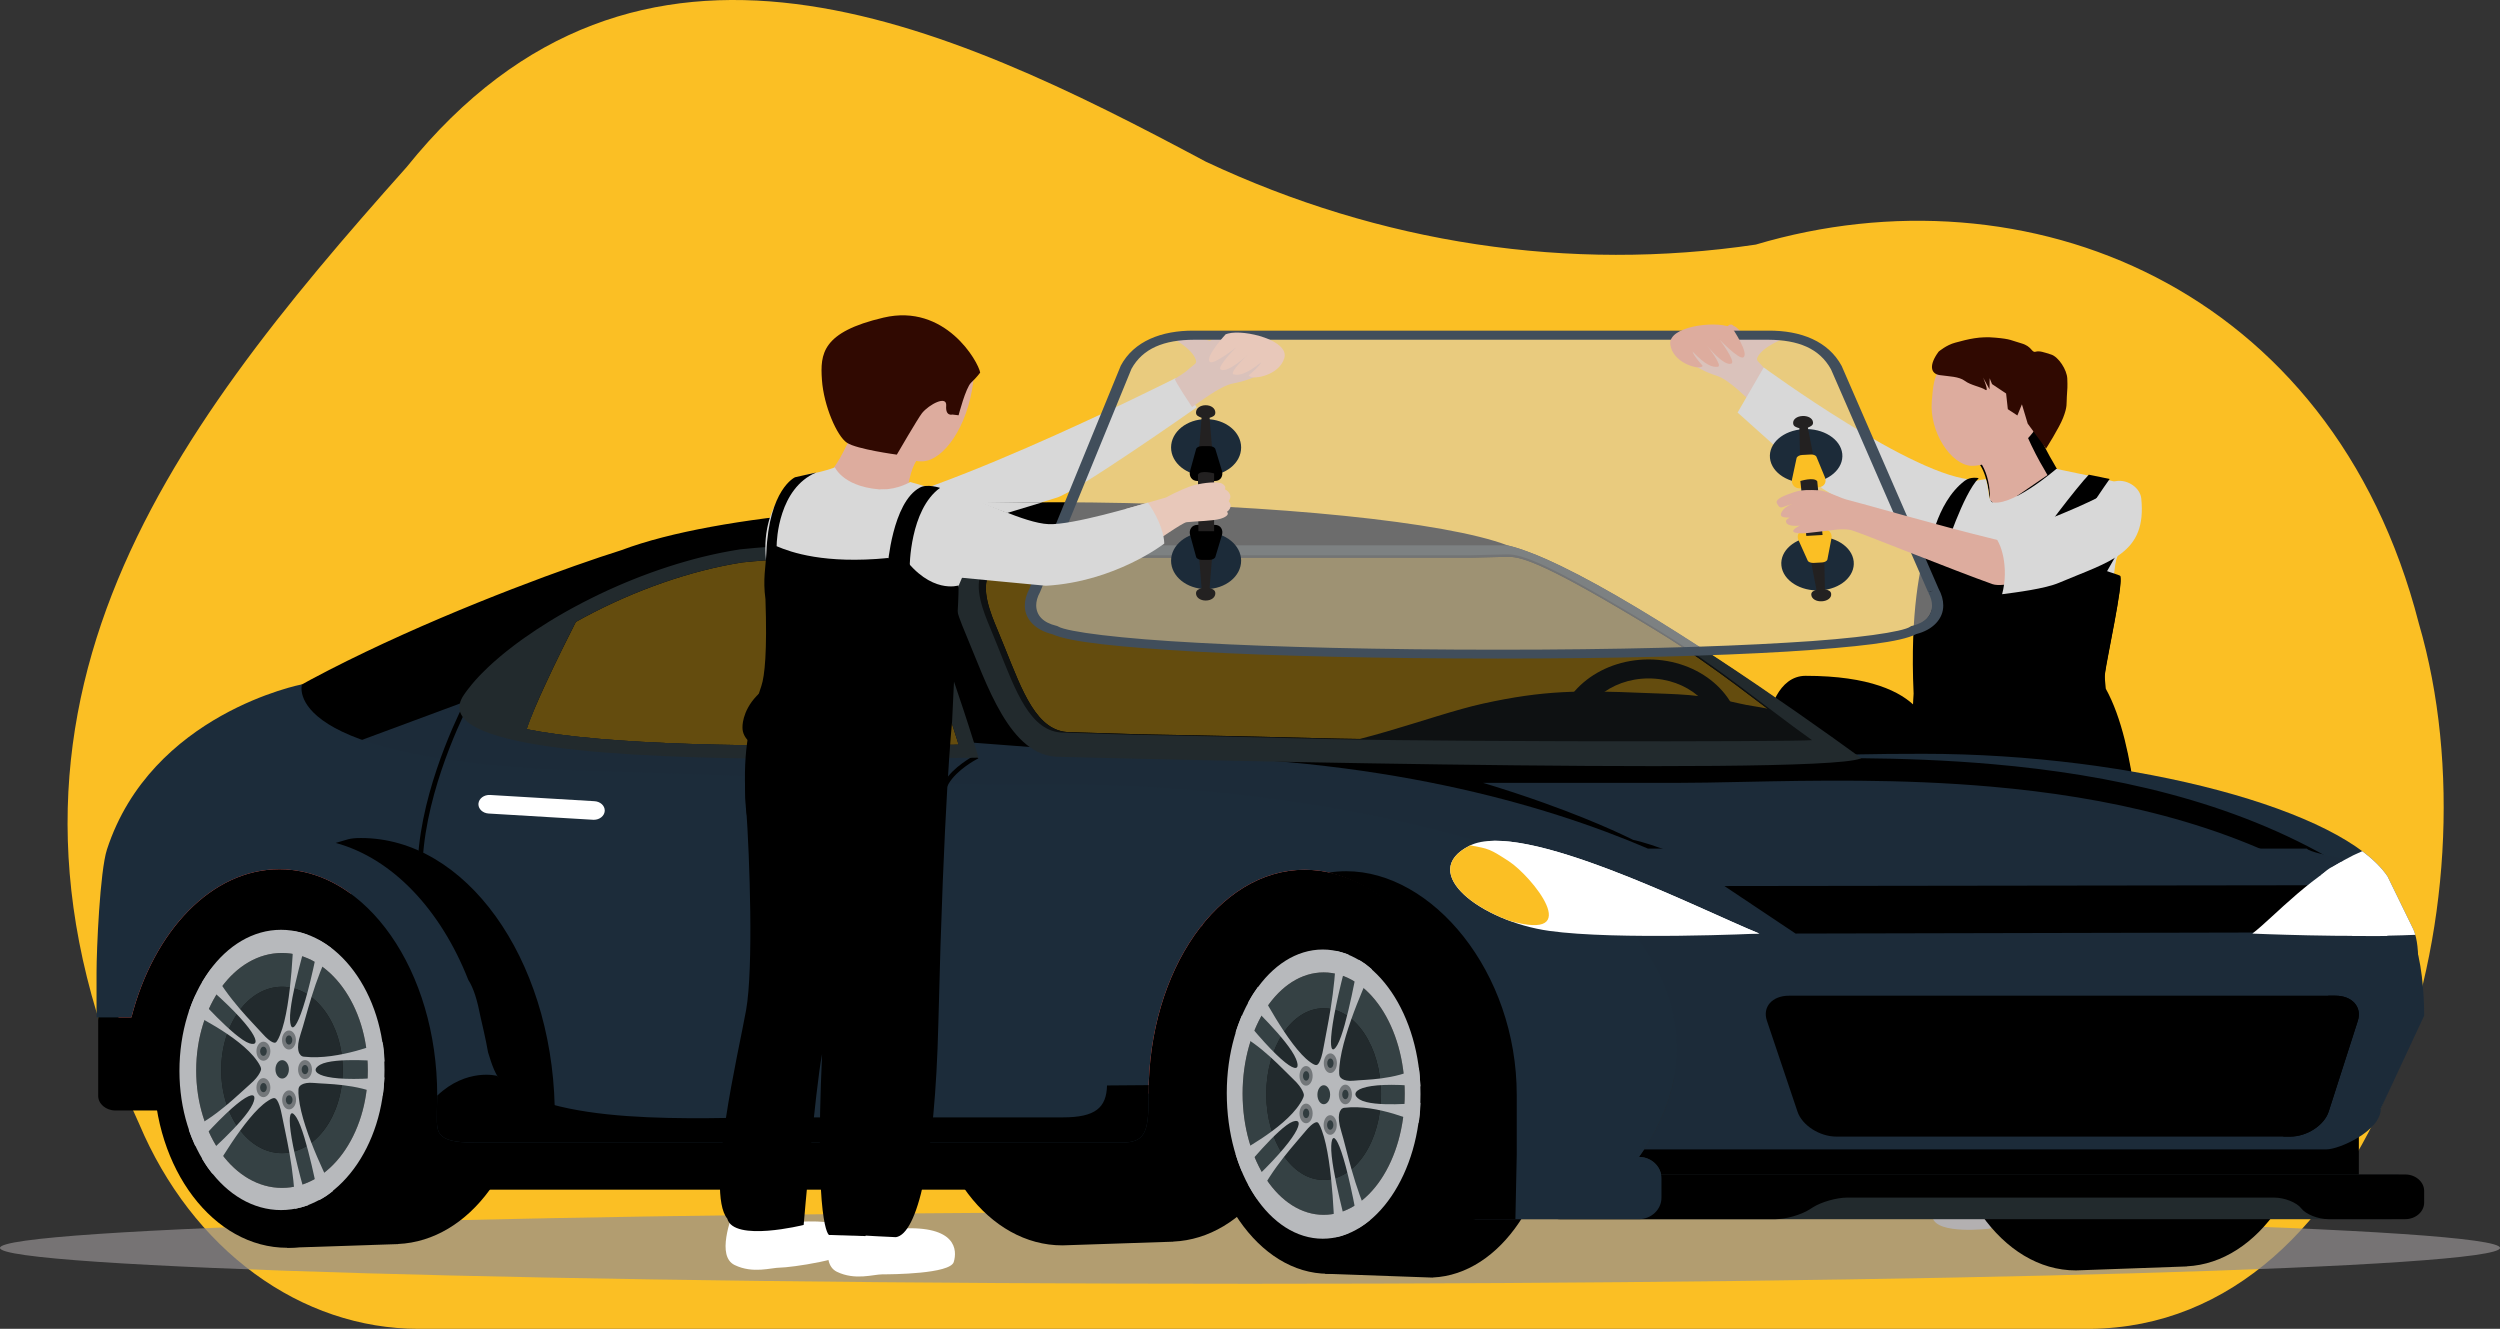 <svg width="222" height="118" viewBox="0 0 222 118" fill="none" xmlns="http://www.w3.org/2000/svg">
<rect x="0" y="0" width="222" height="118" fill="#333333" stroke="none"/>
<path d="M12.369 99.827C-4.326 63.63 14.693 38.852 36.097 14.851C56.723 -10.783 83.948 1.99 107.078 14.358C122.58 21.644 139.372 24.175 155.91 21.72C179.864 14.601 207.086 25.355 214.792 55.358C222.127 80.401 210.881 117.783 185.604 118H37.15C32.009 118 26.97 116.3 22.594 113.091C18.218 109.883 14.678 105.29 12.369 99.827Z" fill="#FBBF24"/>
<path d="M72.959 45.479C79.563 46.126 104.388 33.579 104.388 33.579L106.277 36.164C106.277 36.164 95.551 43.7 93.839 44.193C92.422 44.601 88.328 45.962 88.328 45.962L74.124 49.438L72.959 45.479Z" fill="#D8D8D8"/>
<path d="M156.073 31.718C156.531 30.763 158.392 30.078 158.392 30.078C158.392 30.078 155.878 29.662 155.17 29.88C155.003 29.932 154.073 28.842 153.976 28.977C153.587 28.5 153.282 29.237 153.004 29.258C152.476 29.299 148.63 30.4 148.63 30.4C148.63 30.4 149.033 31.126 149.088 31.303C149.144 31.48 150.393 32.725 152.476 33.38C153.573 33.722 155.309 35.55 155.725 35.892C155.725 35.892 157.697 33.722 157.642 33.598C157.614 33.546 156.892 33.016 156.545 32.559C156.128 32.071 155.92 32.03 156.073 31.718Z" fill="#DDAC9E"/>
<path d="M106.192 31.971C105.894 30.97 104.163 30.065 104.163 30.065C104.163 30.065 106.719 29.959 107.385 30.262C107.541 30.333 108.64 29.367 108.714 29.512C109.177 29.087 109.359 29.854 109.631 29.908C110.147 30.014 113.775 31.571 113.775 31.571C113.775 31.571 113.258 32.242 113.175 32.41C113.091 32.578 111.651 33.659 109.482 34.054C108.34 34.259 106.324 35.858 105.856 36.146C105.856 36.146 104.257 33.758 104.332 33.641C104.368 33.593 105.17 33.157 105.588 32.747C106.079 32.314 106.292 32.298 106.192 31.971Z" fill="#DDAC9E"/>
<path d="M175.396 42.604C170.153 42.553 156.62 32.627 156.62 32.627L154.298 36.634L161.85 43.396L172.712 50.044L175.396 42.604Z" fill="#D8D8D8"/>
<path d="M181.925 41.367C182.217 41.857 182.374 42.166 182.457 42.354L177.278 45.905C177.271 45.364 177.239 44.65 177.145 43.91C177.046 43.146 176.877 42.327 176.581 41.64C176.328 41.053 175.95 40.492 175.378 40.194C175.426 40.13 175.49 40.052 175.575 39.959C175.972 39.524 176.637 38.962 177.37 38.393C178.097 37.83 178.866 37.278 179.456 36.866C179.571 36.785 179.679 36.71 179.778 36.642C179.806 36.75 179.837 36.858 179.87 36.965C180.015 37.433 180.225 37.968 180.46 38.505C180.929 39.576 181.516 40.695 181.925 41.367Z" fill="#DDAC9E" stroke="black"/>
<path d="M174.808 40.052C174.488 39.866 174.877 39.329 175.433 38.771L175.864 38.627L179.268 44.369L177.712 45.36L176.711 44.4C176.698 44.4 176.906 41.281 174.808 40.052Z" fill="#DDAC9E"/>
<path d="M171.542 35.635C171.32 38.331 173.224 41.274 175.058 41.367C176.892 41.45 181.075 39.25 181.283 36.554C181.505 33.858 179.24 31.39 175.78 31.628C171.987 31.886 171.751 32.939 171.542 35.635Z" fill="#DDAC9E"/>
<path d="M172.153 31.224C171.292 32.381 171.403 33.187 172.251 33.311C173.098 33.435 173.946 33.424 174.488 33.827C174.988 34.209 175.919 34.354 176.294 34.612C176.669 34.87 176.1 33.528 176.1 33.528L176.669 34.571L176.683 33.59L176.892 34.106L178.142 34.942L178.295 36.337L179.143 36.894L179.546 35.903L180.06 37.617L181.686 39.838C181.686 39.838 182.867 37.979 183.2 37.111C183.603 36.089 183.492 35.841 183.534 35.252C183.589 34.498 183.603 34.323 183.575 33.62C183.548 32.846 182.797 31.689 182.144 31.483C181.491 31.276 181.102 31.131 180.755 31.235C180.393 31.328 180.449 30.76 179.504 30.491C178.559 30.223 178.601 30.109 177.197 29.985C175.794 29.851 174.807 30.109 173.626 30.429C172.834 30.636 172.153 31.224 172.153 31.224Z" fill="#300901"/>
<path d="M195.91 109.819L197.379 109.924C197.379 109.924 202.293 109.633 199.86 107.233C198.406 105.788 197.742 104.122 197.126 102.643C196.731 101.711 192.181 102.584 192.181 102.584C192.181 102.584 193.366 105.206 192.781 106.068C190.206 109.819 195.91 109.819 195.91 109.819Z" fill="white"/>
<path d="M178.243 101.721C177.722 103.282 178.923 104.773 175.51 105.67C173.93 106.09 171.37 106.929 171.607 108.094C171.939 109.678 176.647 109.107 176.647 109.107C176.647 109.107 181.925 107.546 183.505 107.546C185.085 107.546 184.453 104.377 183.916 102.816C183.41 101.267 178.243 101.721 178.243 101.721Z" fill="white"/>
<path d="M182.659 41.739C184.882 42.255 189.204 42.947 189.718 43.587C190.232 44.228 187.578 50.094 187.231 51.881C186.883 53.667 170.931 53.791 170.931 53.791L170.056 48.111C170.056 48.111 170.667 44.166 171.195 43.959C172.543 43.422 175.364 42.637 176.35 42.544C176.739 43.887 176.42 44.31 177.184 44.889C177.962 45.467 182.659 41.739 182.659 41.739Z" fill="#D8D8D8"/>
<path d="M182.603 41.636C184.84 42.142 188.773 42.782 189.287 43.412C189.801 44.052 187.578 48.421 187.661 52.501C187.689 53.678 179.185 53.502 174.433 53.678C175.072 50.115 176.267 45.674 176.684 44.538C178.421 45.271 182.603 41.636 182.603 41.636Z" fill="#D8D8D8"/>
<path d="M175.71 42.461C174.32 43.861 172.692 48.956 172.692 48.956H171.302C171.302 48.956 171.849 44.684 174.461 42.698C174.994 42.286 175.71 42.461 175.71 42.461Z" fill="black"/>
<path d="M171.07 48.352C171.07 48.352 177.052 48.795 180.656 48.661C180.656 48.156 184.454 43.603 185.358 42.696L186.457 42.789C186.457 42.789 183.744 47.621 183.744 48.898C183.744 50.165 188.169 51.123 188.252 51.319C188.53 51.927 187.056 58.572 186.875 59.973C186.847 60.241 186.875 60.715 186.944 61.291C189.81 66.401 189.963 75.92 190.381 79.526C190.937 84.244 195.974 103.231 192.37 105.291L186.694 105.137C186.694 105.137 182.339 90.57 181.866 89.169C181.393 87.767 178.764 74.797 178.764 74.797C178.764 74.797 180.433 86.799 180.934 89.746C183.174 102.716 180.197 104.694 180.197 104.694L173.811 104.529C173.811 104.529 171.529 90.59 171 87.098C169.039 74.2 169.929 61.6 169.929 61.6C169.595 54.224 170.541 50.268 171.07 48.352Z" fill="black"/>
<path d="M180.749 48.497C180.749 47.99 184.589 43.072 185.487 42.152L187.338 42.534C187.338 42.534 183.816 47.453 183.816 48.724C183.816 50.005 188.208 50.956 188.291 51.153C188.567 51.752 187.103 58.428 186.924 59.833C186.896 60.102 186.924 60.577 186.993 61.156C189.838 66.281 189.99 75.83 190.405 79.436C190.957 84.159 195.957 103.214 192.38 105.291L190.28 105.043C190.28 105.043 183.65 64.617 183.194 60.887C182.586 55.823 180.749 48.497 180.749 48.497Z" fill="black"/>
<path d="M187.992 49.176L177.825 66.918L170.043 60.181L183.111 47.323L187.992 49.176Z" fill="black"/>
<path opacity="0.6" d="M89.43 68.179L83.366 68.251C83.304 68.251 83.241 68.251 83.174 68.249C82.891 68.249 82.574 68.246 82.219 68.246C81.584 68.246 80.835 68.251 79.991 68.255C79.735 68.258 79.466 68.258 79.19 68.26C77.587 68.269 75.774 68.278 73.756 68.278C71.596 68.278 69.549 68.265 67.611 68.236C66.509 68.22 65.441 68.198 64.408 68.172C62.876 68.134 61.422 68.087 60.037 68.026C57.197 67.908 54.659 67.745 52.389 67.535C52.33 67.53 52.271 67.522 52.215 67.517C48.958 67.213 46.528 66.835 44.715 66.442C44.881 65.87 45.158 65.1 45.507 64.204C46.361 62.017 47.654 59.079 48.867 56.442C49.189 55.742 49.507 55.062 49.808 54.425C50.085 54.256 50.364 54.089 50.648 53.923C52.024 53.124 53.434 52.385 54.858 51.714C56.119 51.116 57.394 50.574 58.669 50.09C59.626 49.723 60.585 49.392 61.537 49.097C63.418 48.509 65.273 48.055 67.064 47.755C69.21 47.5 71.562 47.393 73.356 47.348C74.028 47.332 74.622 47.324 75.097 47.323C75.601 47.327 76.085 47.341 76.551 47.377C80.868 47.677 83.772 49.372 85.546 55.478C86.003 57.045 86.528 58.714 87.082 60.48C87.767 62.655 88.524 65.06 89.323 67.818C89.361 67.938 89.393 68.058 89.43 68.179Z" fill="black"/>
<path opacity="0.7" d="M222 110.814C222 112.573 172.304 114 111 114C49.696 114 0 112.574 0 110.814C0 109.055 49.696 107.629 111 107.629C172.304 107.629 222 109.055 222 110.814Z" fill="#938F90"/>
<path d="M8.719 82.916V97.311C8.719 98.026 9.406 98.611 10.245 98.611H69.69C70.53 98.611 71.217 98.026 71.217 97.311L32.272 69.96L8.719 82.916Z" fill="black"/>
<path d="M104.144 79.016V79.007L94.016 79.34V79.345C87.618 79.555 82.486 86.475 82.498 94.98C82.51 103.611 87.814 110.599 94.344 110.589L104.188 110.262V110.253C110.54 109.975 115.617 103.077 115.605 94.617C115.593 86.157 110.497 79.276 104.144 79.016Z" fill="black"/>
<path d="M194.138 78.85V78.84L184.01 79.198C177.612 79.423 172.48 86.873 172.492 96.022C172.504 105.306 177.808 112.823 184.339 112.812C184.524 112.812 184.709 112.805 184.893 112.793L194.183 112.46V112.45C200.534 112.15 205.612 104.731 205.599 95.631C205.587 86.53 200.49 79.129 194.138 78.85Z" fill="black"/>
<path d="M154.648 67.231L159.463 66.047L160.339 66.884C160.339 66.884 160.237 66.959 160.067 67.084C159.791 67.288 159.331 67.629 158.833 68.003C158.796 68.031 158.759 68.058 158.722 68.085C158.705 68.098 158.688 68.111 158.672 68.124C158.579 68.193 158.486 68.263 158.394 68.333C158.391 68.335 158.389 68.337 158.387 68.339C158.123 68.538 157.86 68.737 157.616 68.924C157.609 68.929 157.6 68.936 157.594 68.941C157.512 69.003 157.434 69.064 157.359 69.123C157.344 69.135 157.328 69.147 157.314 69.159C157.277 69.186 157.243 69.213 157.208 69.241C157.178 69.264 157.149 69.287 157.12 69.309C157.082 69.34 157.044 69.37 157.008 69.398C156.973 69.425 156.939 69.453 156.907 69.478C156.888 69.493 156.87 69.508 156.854 69.52C156.81 69.556 156.77 69.589 156.733 69.619C156.722 69.628 156.712 69.637 156.703 69.645C156.664 69.677 156.628 69.707 156.599 69.733C155.31 70.862 151.822 68.081 154.648 67.231Z" fill="#F48E1F"/>
<path d="M171.438 65.659C171.438 66.626 170.509 67.418 169.372 67.418H159.103C157.967 67.418 157.037 66.626 157.037 65.659V64.203C157.037 63.236 157.894 60.011 160.338 60.013C171.767 60.013 171.438 65.659 171.438 65.659Z" fill="black"/>
<path d="M32.87 104.454C32.87 105.109 33.57 105.645 34.426 105.645H207.91C208.767 105.645 209.466 105.109 209.466 104.454V78.269C209.466 77.614 208.766 77.078 207.91 77.078H34.426C33.57 77.078 32.87 77.614 32.87 78.269V104.454Z" fill="black"/>
<path d="M165.198 67.359C165.139 67.316 165.079 67.273 165.018 67.228C158.647 62.597 146.637 54.154 138.637 50.276C138.181 50.055 137.736 49.849 137.31 49.658C136.705 49.39 136.128 49.156 135.589 48.96C135.352 48.872 135.12 48.791 134.896 48.718C134.529 48.6 134.184 48.503 133.857 48.426C122.917 44.239 72.6 42.324 55.199 48.847C55.199 48.847 55.199 48.847 55.197 48.849C46.326 51.637 17.274 62.549 13.746 71.696C12.815 74.108 19.622 74.675 19.622 74.675L86.982 71.012L169.346 70.425C169.346 70.423 167.747 69.214 165.198 67.359ZM79.926 66.188C79.647 66.186 79.316 66.185 78.943 66.185C78.23 66.185 77.352 66.19 76.344 66.196C74.968 66.203 73.413 66.21 71.681 66.21C63.94 66.21 57.895 66.014 53.199 65.607C50.405 65.366 48.32 65.066 46.764 64.754C47.349 62.898 49.504 58.42 51.135 55.228C51.373 55.094 51.612 54.962 51.856 54.83C56.424 52.376 61.423 50.641 65.94 49.94C68.472 49.663 71.338 49.607 72.832 49.598C77.23 49.628 80.108 50.697 81.797 56.062C82.189 57.304 82.64 58.627 83.115 60.027C83.73 61.826 84.409 63.825 85.129 66.131L79.926 66.188ZM116.625 65.538C109.768 65.351 101.123 65.203 101.123 65.203L95.01 65.014C92.057 65.014 90.776 61.348 89.229 57.522C88.992 56.933 88.768 56.379 88.539 55.836C88.013 54.583 87.032 52.25 87.87 50.923C87.918 50.846 88.449 50.157 92.012 49.779C94.292 49.537 96.774 49.527 98.254 49.524C98.454 49.522 98.635 49.522 98.78 49.52H130.739L133.938 49.443C135.214 49.443 137.465 50.144 147.031 55.97C152.644 59.389 156.312 62.591 160.673 65.673C159.033 65.821 127.427 65.833 116.625 65.538Z" fill="black"/>
<path d="M214.313 82.545L212.012 77.825C208.084 71.968 189.716 66.937 170.781 66.937C151.846 66.937 167.785 68.164 140.279 67.343C138.805 67.299 137.364 67.267 135.95 67.243V101.466H174.865C176.941 101.466 205.55 101.469 207.736 101.469C209.923 101.469 214.573 89.084 214.573 89.084C214.573 87.089 215.06 84.311 214.313 82.545Z" fill="#1C2C3A"/>
<path d="M124.137 68.521H148.685C150.494 68.521 152.521 68.479 154.721 68.433C161.025 68.302 168.753 68.141 176.894 68.857C187.156 69.759 197.928 72.047 207.063 77.477L195.827 80.832L158.755 81.238C158.682 81.203 158.589 81.16 158.481 81.109C158.171 80.964 157.726 80.757 157.183 80.507C156.096 80.007 154.613 79.334 153.03 78.644C151.449 77.955 149.76 77.245 148.263 76.674C146.878 76.145 145.585 75.705 144.688 75.531C144.687 75.53 144.686 75.53 144.686 75.529C144.595 75.483 144.461 75.416 144.284 75.33C143.932 75.158 143.411 74.912 142.727 74.607C141.36 73.997 139.341 73.156 136.717 72.219C133.438 71.047 129.215 69.726 124.137 68.521Z" fill="#1C2B39" stroke="black" stroke-width="2"/>
<path d="M215.267 90.187L211.416 98.443C211.416 100.436 207.712 102.066 206.582 102.066H135.397V79.438L104.839 72.789L28.818 66.937L40.836 62.477H40.838L47.443 62.98C47.144 63.69 46.906 64.301 46.764 64.754C48.319 65.065 50.403 65.365 53.198 65.607C57.894 66.014 63.939 66.21 71.68 66.21C73.412 66.21 74.968 66.203 76.343 66.196C77.351 66.19 78.229 66.185 78.942 66.185C79.316 66.185 79.646 66.186 79.925 66.188L85.127 66.132C85.096 66.036 85.068 65.941 85.037 65.845L86.496 65.955L101.783 67.121C122.29 67.121 137.015 71.362 146.33 75.353H204.845C205.281 75.93 211.255 76.623 211.572 77.376L214.291 83.371C215.038 85.136 215.267 88.192 215.267 90.187Z" fill="#1C2B39"/>
<path d="M24.817 77.19C30.607 77.19 35.586 82.254 37.719 89.458C38.795 88.076 41.941 87.917 42.487 89.321C43.321 91.465 43.604 87.726 43.604 87.726C43.604 87.726 44.273 78.178 29.81 74.852C15.348 71.526 10.52 85.756 10.52 90.347H11.671C13.646 82.675 18.792 77.19 24.817 77.19Z" fill="url(#paint0_linear_856_3257)"/>
<path opacity="0.3" d="M104.838 81.784C89.728 80.499 35.966 77.302 35.476 77.288C35.476 77.288 39.063 75.561 42.753 82.804C46.444 90.046 43.382 95.475 50.222 98.47C57.061 101.465 97.66 100.85 97.66 100.85L100.333 99.36L101.78 89.083L103.147 85.525L106.347 82.377C106.347 82.378 108.051 82.058 104.838 81.784Z" fill="#8C4C57"/>
<path d="M46.764 94.83C46.752 86.371 41.655 79.489 35.302 79.23V79.221L25.174 79.553L24.974 86.426C23.794 88.862 23.111 91.758 23.115 94.866C23.119 97.975 23.81 100.869 24.997 103.301L25.503 110.803L35.347 110.476V110.467C41.699 110.188 46.776 103.291 46.764 94.83Z" fill="black"/>
<path d="M37.306 95.157C37.319 103.788 32.035 110.793 25.505 110.803C18.974 110.813 13.67 103.824 13.658 95.194C13.645 86.563 18.929 79.558 25.46 79.548C31.99 79.538 37.294 86.527 37.306 95.157Z" fill="black"/>
<path d="M19.641 95.012C19.641 99.092 22.057 102.4 25.037 102.4C28.017 102.4 30.434 99.092 30.434 95.012C30.434 90.932 28.018 87.623 25.037 87.623C22.057 87.623 19.641 90.931 19.641 95.012Z" fill="#222A2D"/>
<path d="M17.422 95.054C17.422 100.814 20.834 105.485 25.042 105.485C29.25 105.485 32.662 100.814 32.662 95.054C32.662 89.294 29.25 84.624 25.042 84.624C20.834 84.624 17.422 89.294 17.422 95.054ZM19.642 95.012C19.642 90.932 22.058 87.624 25.039 87.624C28.019 87.624 30.435 90.932 30.435 95.012C30.435 99.092 28.02 102.4 25.039 102.4C22.058 102.4 19.642 99.092 19.642 95.012Z" fill="#354144"/>
<path d="M22.191 96.293C23.133 95.485 23.185 94.95 23.185 94.95C23.203 94.704 22.81 94.183 22.81 94.183C21.277 91.975 16.763 89.864 16.763 89.864L16.862 89.594C17 89.125 17.377 88.333 17.377 88.333C17.377 88.333 20.8 92.203 22.147 92.647C23.381 93.052 22.761 91.292 17.962 87.2C17.962 87.2 18.25 86.751 18.405 86.516C18.562 86.281 18.789 85.986 18.789 85.986C20.23 88.726 22.432 90.799 23.289 91.77C24.147 92.741 24.454 92.585 24.454 92.585C24.631 92.537 24.879 91.87 24.879 91.87C25.968 89.214 26.073 82.686 26.073 82.686L26.331 82.735C26.7 82.779 27.363 83.038 27.363 83.038C27.363 83.038 25.668 88.657 25.755 90.549C25.834 92.283 26.896 90.974 28.341 83.49C28.341 83.49 28.724 83.714 28.934 83.85C29.144 83.985 29.417 84.194 29.417 84.194C27.928 86.887 27.174 90.406 26.704 91.786C26.208 93.242 26.647 93.632 26.647 93.632C26.771 93.845 27.013 93.836 27.013 93.836C30.093 94.182 33.961 92.534 33.961 92.534L34.029 92.829C34.114 93.321 34.145 94.265 34.145 94.265C34.145 94.265 29.715 93.836 28.432 94.545C27.256 95.196 28.498 96.163 34.14 95.678C34.14 95.678 34.105 96.247 34.077 96.561C34.05 96.876 33.991 97.297 33.991 97.297C31.655 96.213 28.982 96.275 27.873 96.165C26.764 96.058 26.559 96.534 26.559 96.534C26.439 96.718 26.532 97.456 26.532 97.456C26.824 100.476 29.579 105.751 29.579 105.751L29.295 105.972C28.982 106.238 28.337 106.578 28.337 106.578C28.337 106.578 27.232 100.69 26.334 99.247C25.509 97.925 25.256 99.847 27.377 107.022C27.377 107.022 26.951 107.154 26.724 107.218C26.497 107.283 26.186 107.338 26.186 107.338C26.198 103.962 25.308 100.511 25.033 99.034C24.758 97.559 24.416 97.528 24.416 97.528C24.252 97.427 23.767 97.773 23.767 97.773C21.754 99.07 18.865 104.24 18.865 104.24L18.655 103.959C18.374 103.631 17.943 102.892 17.943 102.892C17.943 102.892 21.705 99.663 22.436 98.054C23.106 96.579 21.692 96.829 17.341 101.775C17.341 101.775 17.12 101.26 17.008 100.983C16.894 100.705 16.761 100.319 16.761 100.319C19.116 99.309 21.247 97.1 22.191 96.293Z" fill="#B7B9BC"/>
<path d="M25.66 91.507C25.319 91.507 25.042 91.885 25.042 92.353C25.042 92.82 25.319 93.199 25.66 93.199C26.002 93.199 26.278 92.819 26.278 92.353C26.278 91.885 26.001 91.507 25.66 91.507Z" fill="#73777A"/>
<path d="M25.362 92.353C25.362 92.578 25.495 92.76 25.66 92.76C25.824 92.76 25.957 92.578 25.957 92.353C25.957 92.128 25.824 91.945 25.66 91.945C25.495 91.945 25.362 92.127 25.362 92.353Z" fill="#313C3F"/>
<path d="M27.087 95.826C27.428 95.826 27.704 95.447 27.704 94.98C27.704 94.513 27.428 94.134 27.087 94.134C26.746 94.134 26.47 94.513 26.47 94.98C26.47 95.447 26.746 95.826 27.087 95.826Z" fill="#73777A"/>
<path d="M26.787 94.98C26.787 95.205 26.92 95.387 27.084 95.387C27.249 95.387 27.382 95.205 27.382 94.98C27.382 94.754 27.249 94.572 27.084 94.572C26.92 94.572 26.787 94.755 26.787 94.98Z" fill="#313C3F"/>
<path d="M25.673 98.516C26.014 98.516 26.291 98.138 26.291 97.671C26.291 97.204 26.014 96.824 25.673 96.824C25.332 96.824 25.056 97.204 25.056 97.671C25.056 98.138 25.333 98.516 25.673 98.516Z" fill="#73777A"/>
<path d="M25.381 97.669C25.381 97.894 25.514 98.077 25.678 98.077C25.843 98.077 25.976 97.894 25.976 97.669C25.976 97.445 25.843 97.262 25.678 97.262C25.513 97.262 25.381 97.445 25.381 97.669Z" fill="#313C3F"/>
<path d="M23.39 97.427C23.731 97.427 24.008 97.048 24.008 96.58C24.008 96.113 23.731 95.735 23.39 95.735C23.049 95.735 22.771 96.113 22.771 96.58C22.773 97.047 23.049 97.427 23.39 97.427Z" fill="#73777A"/>
<path d="M23.097 96.578C23.097 96.803 23.23 96.986 23.395 96.986C23.559 96.986 23.692 96.804 23.692 96.578C23.692 96.353 23.559 96.171 23.395 96.171C23.23 96.171 23.097 96.353 23.097 96.578Z" fill="#313C3F"/>
<path d="M23.808 94.945C23.808 95.886 24.366 96.649 25.053 96.649C25.74 96.649 26.298 95.886 26.298 94.945C26.298 94.005 25.741 93.24 25.053 93.24C24.365 93.24 23.808 94.005 23.808 94.945ZM24.35 94.945C24.35 94.414 24.663 93.984 25.052 93.984C25.439 93.984 25.754 94.414 25.754 94.945C25.754 95.476 25.439 95.907 25.052 95.907C24.664 95.907 24.35 95.476 24.35 94.945Z" fill="#B7B9BC"/>
<path d="M24.459 94.958C24.459 95.41 24.726 95.776 25.057 95.776C25.387 95.776 25.654 95.409 25.654 94.958C25.654 94.507 25.387 94.141 25.057 94.141C24.726 94.141 24.459 94.507 24.459 94.958Z" fill="#313C3F"/>
<path d="M23.39 92.502C23.049 92.502 22.771 92.881 22.771 93.348C22.771 93.815 23.049 94.194 23.39 94.194C23.731 94.194 24.008 93.815 24.008 93.348C24.008 92.881 23.731 92.502 23.39 92.502Z" fill="#73777A"/>
<path d="M23.097 93.354C23.097 93.579 23.23 93.761 23.394 93.761C23.558 93.761 23.691 93.579 23.691 93.354C23.691 93.128 23.558 92.946 23.394 92.946C23.23 92.945 23.097 93.128 23.097 93.354Z" fill="#313C3F"/>
<path d="M15.934 95.102C15.934 101.925 19.973 107.455 24.959 107.455C29.944 107.455 34.144 101.833 34.144 95.011C34.144 88.187 29.941 82.566 24.957 82.566C19.972 82.567 15.934 88.152 15.934 95.102ZM17.422 95.054C17.422 89.294 20.833 84.624 25.041 84.624C29.25 84.624 32.661 89.294 32.661 95.054C32.661 100.814 29.25 105.485 25.041 105.485C20.833 105.485 17.422 100.814 17.422 95.054Z" fill="#B7B9BC"/>
<path d="M138.059 97.344C138.048 106.073 133.234 113.174 127.232 113.442V113.451L117.666 113.108L117.476 106.016C116.362 103.502 115.717 100.513 115.721 97.307C115.725 94.099 116.377 91.113 117.498 88.603L117.976 80.862L127.275 81.2V81.209C133.275 81.497 138.071 88.613 138.059 97.344Z" fill="black"/>
<path d="M129.124 97.006C129.136 88.1 124.145 80.872 117.976 80.862C111.808 80.852 106.797 88.064 106.786 96.968C106.774 105.874 111.765 113.102 117.934 113.112C124.102 113.123 129.113 105.912 129.124 97.006Z" fill="black"/>
<path d="M112.439 97.156C112.439 92.947 114.722 89.533 117.537 89.533C120.352 89.533 122.635 92.947 122.635 97.156C122.635 101.366 120.353 104.781 117.537 104.781C114.722 104.781 112.439 101.367 112.439 97.156Z" fill="#222A2D"/>
<path d="M110.344 97.113C110.344 91.17 113.566 86.35 117.542 86.35C121.517 86.35 124.739 91.17 124.739 97.113C124.739 103.056 121.517 107.876 117.542 107.876C113.566 107.876 110.344 103.056 110.344 97.113ZM112.441 97.156C112.441 101.366 114.723 104.78 117.539 104.78C120.354 104.78 122.636 101.366 122.636 97.156C122.636 92.946 120.355 89.533 117.539 89.533C114.723 89.533 112.441 92.946 112.441 97.156Z" fill="#354144"/>
<path d="M114.847 95.835C115.737 96.669 115.786 97.221 115.786 97.221C115.803 97.474 115.432 98.012 115.432 98.012C113.984 100.29 109.72 102.469 109.72 102.469L109.813 102.747C109.944 103.231 110.3 104.049 110.3 104.049C110.3 104.049 113.534 100.054 114.805 99.597C115.971 99.178 115.385 100.995 110.853 105.217C110.853 105.217 111.124 105.681 111.271 105.923C111.419 106.166 111.633 106.47 111.633 106.47C112.995 103.643 115.075 101.503 115.884 100.502C116.695 99.5 116.985 99.66 116.985 99.66C117.152 99.71 117.386 100.399 117.386 100.399C118.415 103.139 118.514 109.875 118.514 109.875L118.758 109.824C119.106 109.779 119.733 109.512 119.733 109.512C119.733 109.512 118.131 103.714 118.214 101.761C118.289 99.972 119.292 101.323 120.656 109.045C120.656 109.045 121.018 108.814 121.216 108.674C121.415 108.535 121.673 108.319 121.673 108.319C120.266 105.541 119.554 101.91 119.11 100.485C118.641 98.983 119.056 98.58 119.056 98.58C119.174 98.361 119.402 98.37 119.402 98.37C122.311 98.013 125.965 99.713 125.965 99.713L126.029 99.409C126.11 98.901 126.138 97.927 126.138 97.927C126.138 97.927 121.954 98.37 120.743 97.638C119.631 96.967 120.804 95.969 126.134 96.469C126.134 96.469 126.101 95.882 126.075 95.558C126.049 95.232 125.993 94.799 125.993 94.799C123.787 95.917 121.262 95.853 120.214 95.966C119.167 96.077 118.973 95.586 118.973 95.586C118.86 95.397 118.948 94.635 118.948 94.635C119.224 91.519 121.826 86.075 121.826 86.075L121.558 85.848C121.262 85.572 120.652 85.222 120.652 85.222C120.652 85.222 119.609 91.298 118.76 92.786C117.981 94.151 117.742 92.167 119.746 84.764C119.746 84.764 119.343 84.627 119.129 84.561C118.914 84.494 118.621 84.438 118.621 84.438C118.632 87.921 117.792 91.483 117.532 93.006C117.272 94.528 116.949 94.56 116.949 94.56C116.794 94.665 116.336 94.307 116.336 94.307C114.434 92.969 111.705 87.635 111.705 87.635L111.508 87.924C111.242 88.263 110.834 89.025 110.834 89.025C110.834 89.025 114.389 92.357 115.079 94.018C115.712 95.54 114.375 95.281 110.266 90.177C110.266 90.177 110.057 90.709 109.951 90.995C109.844 91.282 109.718 91.681 109.718 91.681C111.943 92.723 113.956 95.001 114.847 95.835Z" fill="#B7B9BC"/>
<path d="M118.123 100.773C117.801 100.773 117.539 100.383 117.539 99.9C117.539 99.418 117.801 99.027 118.123 99.027C118.446 99.027 118.706 99.419 118.706 99.9C118.706 100.383 118.445 100.773 118.123 100.773Z" fill="#73777A"/>
<path d="M117.843 99.9C117.843 99.668 117.969 99.48 118.124 99.48C118.279 99.48 118.405 99.668 118.405 99.9C118.405 100.132 118.279 100.321 118.124 100.321C117.969 100.321 117.843 100.133 117.843 99.9Z" fill="#313C3F"/>
<path d="M119.469 96.316C119.791 96.316 120.052 96.707 120.052 97.189C120.052 97.671 119.791 98.061 119.469 98.061C119.146 98.061 118.886 97.671 118.886 97.189C118.886 96.707 119.146 96.316 119.469 96.316Z" fill="#73777A"/>
<path d="M119.188 97.189C119.188 96.957 119.313 96.769 119.468 96.769C119.624 96.769 119.749 96.957 119.749 97.189C119.749 97.422 119.624 97.609 119.468 97.609C119.313 97.609 119.188 97.421 119.188 97.189Z" fill="#313C3F"/>
<path d="M118.135 93.54C118.457 93.54 118.719 93.931 118.719 94.413C118.719 94.894 118.457 95.286 118.135 95.286C117.812 95.286 117.552 94.894 117.552 94.413C117.552 93.931 117.813 93.54 118.135 93.54Z" fill="#73777A"/>
<path d="M117.858 94.414C117.858 94.182 117.984 93.993 118.139 93.993C118.294 93.993 118.42 94.182 118.42 94.414C118.42 94.646 118.294 94.834 118.139 94.834C117.983 94.834 117.858 94.646 117.858 94.414Z" fill="#313C3F"/>
<path d="M115.979 94.664C116.301 94.664 116.563 95.055 116.563 95.537C116.563 96.019 116.301 96.41 115.979 96.41C115.656 96.41 115.395 96.019 115.395 95.537C115.396 95.056 115.657 94.664 115.979 94.664Z" fill="#73777A"/>
<path d="M115.702 95.54C115.702 95.308 115.828 95.119 115.984 95.119C116.139 95.119 116.265 95.307 116.265 95.54C116.265 95.772 116.139 95.96 115.984 95.96C115.828 95.96 115.702 95.772 115.702 95.54Z" fill="#313C3F"/>
<path d="M116.372 97.225C116.372 96.254 116.899 95.467 117.548 95.467C118.197 95.467 118.725 96.255 118.725 97.225C118.725 98.196 118.198 98.984 117.548 98.984C116.898 98.984 116.372 98.196 116.372 97.225ZM116.884 97.225C116.884 97.773 117.18 98.217 117.547 98.217C117.913 98.217 118.211 97.773 118.211 97.225C118.211 96.677 117.913 96.232 117.547 96.232C117.181 96.232 116.884 96.677 116.884 97.225Z" fill="#B7B9BC"/>
<path d="M116.986 97.212C116.986 96.745 117.239 96.368 117.551 96.368C117.862 96.368 118.115 96.746 118.115 97.212C118.115 97.678 117.862 98.055 117.551 98.055C117.239 98.055 116.986 97.678 116.986 97.212Z" fill="#313C3F"/>
<path d="M115.979 99.746C115.656 99.746 115.395 99.355 115.395 98.874C115.395 98.392 115.656 98 115.979 98C116.301 98 116.563 98.392 116.563 98.874C116.563 99.355 116.301 99.746 115.979 99.746Z" fill="#73777A"/>
<path d="M115.702 98.867C115.702 98.635 115.828 98.447 115.983 98.447C116.138 98.447 116.264 98.634 116.264 98.867C116.264 99.1 116.138 99.288 115.983 99.288C115.828 99.289 115.702 99.1 115.702 98.867Z" fill="#313C3F"/>
<path d="M108.938 97.064C108.938 90.024 112.753 84.317 117.463 84.317C122.172 84.317 126.139 90.118 126.139 97.157C126.139 104.198 122.169 109.999 117.461 109.999C112.752 109.998 108.938 104.235 108.938 97.064ZM110.343 97.113C110.343 103.056 113.566 107.876 117.541 107.876C121.516 107.876 124.739 103.056 124.739 97.113C124.739 91.169 121.516 86.35 117.541 86.35C113.566 86.35 110.343 91.169 110.343 97.113Z" fill="#B7B9BC"/>
<path d="M102.875 81.457C106.188 76.704 110.795 74.086 115.847 74.086C120.821 74.086 125.745 76.72 129.356 81.312C132.794 85.683 134.688 91.295 134.688 97.113H130.988C130.988 86.152 123.486 77.236 115.848 77.236C108.21 77.236 101.997 86.152 101.997 97.113H98.298C98.296 91.255 99.922 85.694 102.875 81.457Z" fill="#F9543E"/>
<path d="M92.645 77.856C92.645 78.511 92.016 79.046 91.246 79.046H88.212C87.443 79.046 86.814 78.51 86.814 77.856V76.627C86.814 75.972 87.443 75.435 88.212 75.435H91.246C92.016 75.435 92.645 75.972 92.645 76.627V77.856Z" fill="#F97830"/>
<path d="M52.677 72.501C52.412 73.344 50.959 73.953 49.449 73.854L46.535 73.664C45.024 73.565 44.006 72.796 44.272 71.953C44.537 71.11 45.989 70.502 47.5 70.6L50.414 70.79C51.924 70.89 52.943 71.66 52.677 72.501Z" fill="#222A2D"/>
<path d="M213.008 104.29L212.372 108.263H130.987V97.114L139.884 96.383L148.671 95.662C148.266 97.868 147.308 100.243 145.541 102.737C146.516 102.74 147.333 103.413 147.507 104.291H213.008V104.29Z" fill="#222A2D"/>
<path d="M215.265 105.756V106.798C215.265 107.603 214.506 108.263 213.58 108.263H206.771C205.845 108.263 204.758 107.832 204.355 107.306C203.954 106.778 202.867 106.347 201.94 106.347H164.018C163.091 106.347 161.722 106.738 160.977 107.216L160.697 107.394C159.953 107.874 158.585 108.264 157.658 108.264H138.532C137.605 108.264 136.849 107.604 136.849 106.799V105.757C136.849 104.951 137.605 104.292 138.532 104.292H213.58C214.506 104.291 215.265 104.95 215.265 105.756Z" fill="black"/>
<path d="M143.138 80.839C139.21 74.982 114.406 69.677 95.471 69.677C76.536 69.677 79.606 69.261 52.1 68.439C24.594 67.616 26.816 60.77 26.816 60.77C26.816 60.77 13.435 63.352 9.498 75.435C8.873 77.355 8.573 84.335 8.573 86.329V90.346H11.669C13.643 82.674 18.79 77.188 24.815 77.188C32.539 77.188 38.825 86.207 38.825 97.292C38.825 97.713 38.797 98.215 38.797 98.75C38.797 100.477 38.537 101.466 42.159 101.466H99.553C101.628 101.466 101.993 100.629 101.993 97.564C101.993 97.462 101.996 97.362 101.996 97.26C101.996 97.212 101.993 97.162 101.993 97.112C101.993 86.153 108.207 77.235 115.845 77.235C123.483 77.235 130.984 86.152 130.984 97.112V102.399L130.863 108.261H130.984H140.407H145.53C146.634 108.261 147.538 107.404 147.538 106.356V104.64C147.538 104.52 147.527 104.404 147.503 104.29C147.329 103.411 146.512 102.739 145.537 102.735C147.304 100.242 148.262 97.866 148.666 95.661C150.28 86.896 143.138 80.839 143.138 80.839Z" fill="#1C2C3A"/>
<path d="M209.375 90.645L206.789 98.704C206.395 99.927 204.854 100.93 203.364 100.93H163.074C161.581 100.93 160.028 99.931 159.617 98.712L156.9 90.636C156.488 89.416 157.373 88.418 158.863 88.418H207.378C208.872 88.417 209.769 89.419 209.375 90.645Z" fill="black"/>
<path d="M81.427 99.456H80.995V80.164C81.474 75.997 83.064 70.776 83.862 69.416C84.631 68.105 86.392 67.168 86.467 67.129L86.65 67.032L86.877 67.344L86.694 67.441C86.676 67.45 84.962 68.364 84.248 69.581C83.548 70.775 81.913 75.95 81.427 80.182V99.456Z" fill="black"/>
<path d="M32.059 74.416C41.348 74.416 48.94 85.03 49.258 98.25C44.523 97.478 44.013 95.612 43.339 93.445C43.169 92.408 42.694 90.413 42.694 90.411C42.377 88.796 42.071 87.777 41.584 87.014C39.136 80.789 34.861 76.23 29.809 74.851C30.852 74.569 30.96 74.416 32.059 74.416Z" fill="black"/>
<path d="M134.687 97.241V102.527L134.568 108.262H130.722L130.843 102.399V97.113C130.843 87.24 124.756 79.025 117.966 77.492C118.485 77.406 119.014 77.364 119.548 77.364C127.185 77.364 134.687 86.281 134.687 97.241Z" fill="black"/>
<path d="M44.15 95.536C48.535 100.145 62.369 99.223 68.803 99.223C75.238 99.223 91.485 99.223 94.382 99.223C97.277 99.223 98.252 98.362 98.304 96.389L102.008 96.359C102.002 96.609 101.994 96.861 101.994 97.114C101.994 97.163 101.996 97.213 101.997 97.263C101.996 97.364 101.994 97.465 101.994 97.565C101.994 100.629 101.629 101.467 99.553 101.467C88.249 101.467 45.303 101.467 42.159 101.467C38.536 101.467 38.797 100.479 38.797 98.751C38.797 98.217 38.824 97.715 38.824 97.293C41.437 94.808 44.15 95.536 44.15 95.536Z" fill="black"/>
<path d="M203.985 79.112L201.88 82.305L159.599 82.401L154.773 79.178L203.985 79.112Z" fill="black" stroke="black"/>
<path d="M209.374 90.645L206.788 98.704C206.394 99.927 204.853 100.93 203.363 100.93H202.728C203.21 100.509 203.576 100 203.748 99.457L206.818 89.89C206.992 89.346 206.952 88.839 206.741 88.418H207.377C208.87 88.417 209.768 89.419 209.374 90.645Z" fill="black"/>
<path d="M138.636 50.276C138.179 50.053 137.736 49.847 137.309 49.658C136.705 49.39 136.127 49.156 135.588 48.96C135.351 48.872 135.119 48.792 134.896 48.718C134.529 48.601 134.183 48.503 133.857 48.426H97.171C94.722 48.445 86.434 48.334 85.128 50.407C84.048 52.115 85.021 54.543 85.719 56.207C87.647 60.784 89.658 67.207 94.046 67.207H94.061C94.061 67.207 161.185 68.958 165.198 67.361C165.231 67.35 165.261 67.341 165.292 67.331C158.915 62.694 146.703 54.169 138.636 50.276ZM116.624 65.538C109.768 65.351 101.123 65.203 101.123 65.203L95.01 65.014C92.057 65.014 90.776 61.348 89.229 57.522C88.992 56.933 88.767 56.38 88.539 55.836C88.013 54.583 87.031 52.25 87.87 50.923C87.918 50.846 88.448 50.157 92.011 49.779C94.292 49.537 96.774 49.527 98.254 49.524C98.454 49.522 98.635 49.522 98.78 49.52H130.738L133.937 49.443C135.214 49.443 137.465 50.144 147.03 55.97C152.644 59.389 156.312 62.591 160.673 65.673C159.032 65.821 127.426 65.833 116.624 65.538Z" fill="#222A2D"/>
<path d="M156.231 82.901C150.879 80.73 135.212 72.717 130.503 75.096C125.793 77.475 131.578 81.825 137.567 82.662C143.555 83.5 156.231 82.901 156.231 82.901Z" fill="white"/>
<path d="M156.231 82.902C151.405 80.943 138.192 74.237 132.189 74.684C139.034 76.557 138.606 80.617 146.421 81.838C152.39 82.771 156.231 82.902 156.231 82.902Z" fill="white"/>
<path d="M133.999 76.489C132.305 75.383 132.193 75.364 130.57 75.069C130.548 75.08 130.524 75.085 130.502 75.097C126.755 76.99 129.654 80.13 134.013 81.756C140.851 83.721 135.99 77.789 133.999 76.489Z" fill="#FBBF24"/>
<path d="M37.074 77.686V77.502C37.066 71.169 40.256 64.345 41.234 62.404L41.319 62.235L41.715 62.381L41.63 62.549C40.661 64.474 37.497 71.239 37.506 77.502V77.685L37.074 77.686Z" fill="black"/>
<path d="M52.732 72.798C52.71 72.798 52.686 72.797 52.664 72.796L43.387 72.241C42.876 72.21 42.484 71.847 42.484 71.418C42.484 71.399 42.486 71.38 42.486 71.359C42.524 70.904 42.99 70.561 43.523 70.593L52.799 71.147C53.31 71.178 53.702 71.541 53.701 71.971C53.701 71.99 53.7 72.009 53.699 72.029C53.663 72.465 53.237 72.798 52.732 72.798Z" fill="white"/>
<path d="M214.477 83.013C214.431 82.851 214.378 82.694 214.316 82.546L212.015 77.826C211.503 77.062 210.742 76.312 209.768 75.585C205.434 77.416 201.915 81.455 200.007 82.903C200.008 82.902 208.486 83.282 214.477 83.013Z" fill="white"/>
<path d="M211.979 83.109C211.979 83.109 212.823 81.293 211.943 79.347C210.503 76.165 207.852 76.562 207.852 76.562C206.607 77.294 207.145 76.841 206.099 77.712C206.099 77.712 209.467 77.068 209.467 80.757C209.467 82.272 208.842 83.108 208.842 83.108C210.197 83.113 210.659 83.144 211.979 83.109Z" fill="white"/>
<path d="M86.495 65.956C85.189 61.76 84.015 58.59 83.126 55.761C81.372 50.191 78.21 48.467 72.859 48.426H72.83C72.66 48.426 72.465 48.428 72.249 48.431C72.194 48.431 72.137 48.433 72.079 48.433C71.793 48.437 71.474 48.443 71.131 48.452C71.061 48.453 70.993 48.455 70.92 48.457C70.849 48.459 70.777 48.461 70.704 48.463C70.559 48.466 70.409 48.472 70.258 48.477C70.18 48.479 70.103 48.481 70.026 48.485C69.814 48.493 69.6 48.502 69.382 48.511C69.357 48.513 69.333 48.513 69.309 48.515C69.04 48.528 68.767 48.541 68.489 48.556C68.366 48.563 68.24 48.57 68.116 48.58C67.96 48.589 67.801 48.599 67.642 48.61C67.62 48.612 67.596 48.613 67.572 48.615C67.417 48.626 67.263 48.638 67.11 48.651C66.646 48.688 66.181 48.731 65.726 48.782C65.569 48.807 65.412 48.831 65.253 48.859C65.152 48.874 65.05 48.893 64.949 48.911C64.942 48.913 64.936 48.913 64.93 48.915C64.81 48.936 64.689 48.956 64.568 48.981C64.403 49.011 64.24 49.043 64.075 49.076C64.02 49.088 63.963 49.099 63.908 49.11C63.74 49.144 63.573 49.179 63.406 49.217C63.257 49.249 63.109 49.282 62.96 49.318C62.857 49.341 62.755 49.365 62.652 49.391C62.535 49.418 62.416 49.447 62.297 49.475C62.066 49.533 61.833 49.593 61.602 49.655C61.43 49.702 61.258 49.749 61.086 49.798C60.971 49.83 60.858 49.862 60.745 49.896C60.542 49.952 60.34 50.012 60.139 50.073C60.127 50.077 60.113 50.08 60.1 50.086C59.846 50.163 59.594 50.241 59.343 50.324C59.079 50.407 58.815 50.496 58.551 50.588C58.306 50.672 58.06 50.758 57.819 50.846C57.538 50.948 57.261 51.051 56.984 51.155C56.835 51.214 56.686 51.271 56.538 51.33C56.533 51.332 56.529 51.333 56.525 51.335C56.338 51.408 56.154 51.483 55.968 51.558C55.789 51.63 55.611 51.705 55.435 51.778C55.429 51.781 55.422 51.783 55.416 51.787C55.231 51.864 55.049 51.942 54.868 52.021C54.618 52.13 54.371 52.24 54.124 52.352C54.074 52.375 54.024 52.397 53.972 52.42C53.735 52.529 53.501 52.639 53.268 52.75C53.255 52.756 53.241 52.763 53.228 52.769C53.061 52.85 52.893 52.93 52.727 53.013C52.53 53.108 52.335 53.206 52.142 53.308C52.012 53.372 51.882 53.439 51.754 53.504C51.541 53.615 51.327 53.727 51.119 53.84C50.974 53.918 50.829 53.997 50.685 54.075C50.517 54.167 50.355 54.259 50.192 54.35C50.029 54.443 49.867 54.536 49.706 54.629C49.545 54.723 49.387 54.817 49.228 54.911C49.072 55.004 48.913 55.1 48.76 55.196C47.983 55.674 47.244 56.163 46.546 56.656C46.446 56.727 46.343 56.8 46.245 56.871C46.142 56.946 46.041 57.021 45.939 57.096C45.93 57.102 45.92 57.107 45.915 57.114C45.805 57.195 45.697 57.276 45.592 57.356C45.378 57.519 45.169 57.68 44.967 57.843C44.866 57.925 44.765 58.005 44.666 58.088C44.569 58.168 44.47 58.249 44.373 58.332C44.214 58.467 44.058 58.601 43.903 58.737C43.842 58.791 43.782 58.845 43.723 58.899C43.661 58.954 43.604 59.008 43.545 59.062C43.457 59.144 43.369 59.225 43.285 59.305C43.109 59.474 42.937 59.642 42.774 59.809C42.701 59.882 42.631 59.957 42.56 60.03C42.547 60.045 42.533 60.058 42.521 60.071C42.307 60.298 42.107 60.524 41.919 60.747C41.787 60.905 41.662 61.062 41.544 61.22C41.513 61.257 41.485 61.297 41.456 61.336C41.426 61.375 41.399 61.415 41.37 61.452C41.322 61.522 41.27 61.595 41.215 61.673C41.018 61.954 40.892 62.223 40.834 62.475H40.832C39.8 66.94 59.486 67.381 71.676 67.381C74.701 67.381 77.267 67.355 78.937 67.355C79.312 67.355 79.641 67.355 79.921 67.358L86.898 67.281C86.765 66.829 86.629 66.387 86.495 65.956ZM79.925 66.188C79.646 66.186 79.315 66.185 78.941 66.185C78.229 66.185 77.35 66.19 76.342 66.196C74.967 66.203 73.412 66.21 71.68 66.21C63.939 66.21 57.894 66.014 53.198 65.607C50.404 65.366 48.319 65.066 46.763 64.754C46.906 64.301 47.143 63.691 47.443 62.98C48.369 60.787 49.901 57.641 51.133 55.228C51.371 55.094 51.61 54.962 51.854 54.83C56.422 52.376 61.421 50.642 65.938 49.941C68.47 49.663 71.335 49.607 72.83 49.598C77.228 49.628 80.106 50.697 81.795 56.062C82.187 57.304 82.638 58.627 83.113 60.027C83.7 61.751 84.35 63.657 85.036 65.844C85.067 65.94 85.095 66.035 85.126 66.131L79.925 66.188Z" fill="#222A2D"/>
<path d="M161.676 66.649C161.81 66.573 161.937 66.492 162.049 66.396C161.333 65.567 159.954 64.48 159.024 63.749C157.909 62.872 155.963 62.825 154.51 62.478C150.843 61.6 148.992 61.66 145.855 61.528C140.261 61.294 137.106 61.288 131.698 62.478C126.978 63.515 119.215 66.756 114.388 66.525L115.18 66.65H161.676V66.649Z" fill="#222A2D"/>
<path d="M140.285 66.396C140.23 66.111 140.198 65.819 140.198 65.521C140.198 62.611 142.979 60.245 146.396 60.245C149.814 60.245 152.595 62.612 152.595 65.521C152.595 65.819 152.563 66.111 152.508 66.396H154.508C154.551 66.109 154.574 65.818 154.574 65.521C154.574 61.682 150.905 58.559 146.396 58.559C141.886 58.559 138.218 61.683 138.218 65.521C138.218 65.817 138.241 66.109 138.284 66.396H140.285Z" fill="#222A2D"/>
<path d="M82.719 66.189L77.904 65.006L77.028 65.842C77.028 65.842 77.13 65.917 77.3 66.042C77.576 66.246 78.036 66.588 78.534 66.962C78.571 66.989 78.608 67.016 78.645 67.044C78.661 67.057 78.678 67.069 78.695 67.082C78.788 67.152 78.88 67.221 78.974 67.291C78.976 67.292 78.978 67.294 78.98 67.296C79.244 67.495 79.508 67.695 79.752 67.882C79.759 67.887 79.767 67.894 79.774 67.899C79.856 67.962 79.934 68.022 80.01 68.08C80.025 68.092 80.04 68.104 80.055 68.116C80.091 68.144 80.126 68.171 80.16 68.198C80.19 68.222 80.219 68.244 80.248 68.267C80.287 68.297 80.324 68.327 80.361 68.355C80.395 68.383 80.429 68.41 80.462 68.436C80.48 68.45 80.497 68.464 80.514 68.478C80.558 68.513 80.599 68.546 80.635 68.577C80.646 68.585 80.656 68.594 80.665 68.602C80.704 68.634 80.74 68.664 80.769 68.691C82.057 69.82 85.544 67.038 82.719 66.189Z" fill="black"/>
<path d="M65.932 64.616C65.932 65.583 66.861 66.375 67.997 66.375H78.266C79.401 66.375 80.331 65.583 80.331 64.616V63.16C80.331 62.192 79.474 58.969 77.03 58.97C65.602 58.972 65.932 64.616 65.932 64.616Z" fill="black"/>
<path opacity="0.6" d="M160.91 65.726C160.049 65.804 151 65.844 140.973 65.824C139.836 65.822 138.684 65.818 137.531 65.814C132.856 65.799 128.151 65.769 124.112 65.723C122.888 65.71 121.725 65.695 120.643 65.678C118.999 65.654 117.541 65.623 116.339 65.591C116.196 65.587 116.052 65.583 115.906 65.579C113.202 65.507 110.26 65.438 107.687 65.385C103.733 65.303 100.651 65.249 100.651 65.249L94.466 65.057C91.477 65.057 90.181 61.33 88.616 57.441C88.375 56.842 88.149 56.279 87.917 55.726C87.385 54.453 86.392 52.081 87.24 50.732C87.29 50.654 87.826 49.953 91.431 49.569C93.233 49.376 95.161 49.329 96.633 49.315C97.045 49.311 97.421 49.31 97.749 49.31C97.95 49.308 98.134 49.308 98.281 49.306H130.619L133.857 49.228C135.148 49.228 137.426 49.941 147.106 55.863C152.785 59.339 156.496 62.593 160.91 65.726Z" fill="black"/>
<path opacity="0.5" d="M171.241 52.336L162.68 32.744C161.589 30.754 159.446 29.905 156.683 29.905H106.059C103.296 29.905 101.152 30.744 100.062 32.744L92.009 52.336C91.104 53.995 91.897 55.4 93.78 55.829C95.986 57.019 112.092 57.936 132.87 57.936C153.722 57.936 167.673 57.01 169.506 55.819C171.365 55.37 172.145 53.975 171.241 52.336Z" fill="#D8D8D8"/>
<path d="M106.303 57.87C99.415 57.476 94.948 57.012 93.463 56.322C91.953 55.967 90.979 54.972 91.004 53.759C91.004 53.286 91.142 52.783 91.404 52.3L99.527 32.466C100.687 30.298 103.133 29.341 106.028 29.361H157.026C159.921 29.341 162.354 30.298 163.54 32.496L172.149 52.281C172.424 52.783 172.561 53.286 172.561 53.759C172.574 54.952 171.638 55.938 170.165 56.303C168.818 57.022 164.975 57.456 158.711 57.86C152.322 58.245 143.55 58.481 133.043 58.481C122.561 58.481 113.265 58.254 106.303 57.87ZM100.475 32.752L92.352 52.586C92.115 53.01 92.015 53.414 92.015 53.759C92.028 54.656 92.626 55.287 93.812 55.573L93.887 55.593L93.962 55.632C94.773 56.115 99.49 56.717 106.39 57.081C113.315 57.466 122.599 57.693 133.056 57.693C143.55 57.693 152.297 57.456 158.648 57.071C164.962 56.717 169.042 56.096 169.641 55.642L169.716 55.593L169.816 55.573C170.964 55.287 171.551 54.656 171.563 53.779C171.563 53.424 171.463 53.03 171.226 52.606L171.688 52.448L171.214 52.576L162.591 32.792C161.556 30.928 159.684 30.189 157.026 30.169H106.028C103.37 30.179 101.486 30.928 100.475 32.752Z" fill="#414E5B"/>
<path d="M153.611 29.036C152.226 28.477 148.111 28.983 148.323 30.597C148.55 32.212 150.713 32.781 151.038 32.592C151.038 32.592 151.264 32.56 151.165 32.444C150.939 32.18 150.43 31.631 150.289 31.209C151.448 32.423 152.042 32.623 152.537 32.57C153.031 32.507 151.589 30.703 151.589 30.703C151.589 30.703 153.088 32.57 153.753 32.285C154.163 32.106 152.706 30.165 152.706 30.165C152.706 30.165 154.417 31.948 154.799 31.737C155.378 31.41 153.823 29.131 153.823 29.131L153.611 29.036Z" fill="#DDAC9E"/>
<path d="M109.066 29.615C110.529 29.23 114.52 30.232 114.047 31.804C113.56 33.375 111.326 33.676 111.035 33.448C111.035 33.448 110.816 33.389 110.933 33.287C111.2 33.053 111.793 32.572 112.002 32.171C110.656 33.231 110.036 33.358 109.554 33.245C109.075 33.122 110.796 31.511 110.796 31.511C110.796 31.511 109.008 33.178 108.397 32.815C108.02 32.588 109.778 30.843 109.778 30.843C109.778 30.843 107.794 32.4 107.45 32.145C106.93 31.75 108.841 29.683 108.841 29.683L109.066 29.615Z" fill="#E8C8BA"/>
<path d="M157.174 40.681C157.313 42.003 158.869 42.984 160.634 42.881C162.399 42.778 163.733 41.621 163.594 40.299C163.455 38.987 161.899 38.006 160.134 38.109C158.355 38.212 157.035 39.369 157.174 40.681Z" fill="#1C2B39"/>
<path d="M158.188 50.224C158.327 51.546 159.883 52.527 161.648 52.424C163.426 52.321 164.746 51.164 164.608 49.852C164.469 48.53 162.912 47.549 161.148 47.653C159.369 47.756 158.049 48.902 158.188 50.224Z" fill="#1C2B39"/>
<path d="M159.232 37.604C159.19 37.242 159.565 36.963 160.052 36.943C160.538 36.912 160.969 37.139 160.996 37.501C161.024 37.759 160.816 37.852 160.538 37.976L161.052 40.62L159.843 40.692L159.787 38.027C159.468 37.934 159.259 37.862 159.232 37.604Z" fill="#232121"/>
<path d="M159.135 42.55C159.037 42.994 159.357 43.397 159.871 43.366L161.483 43.273C161.997 43.242 162.233 42.809 162.053 42.385L161.302 40.567C161.247 40.433 161.011 40.34 160.774 40.361L160.024 40.402C159.788 40.412 159.579 40.536 159.538 40.671L159.135 42.55Z" fill="#FBBF24"/>
<path d="M160.844 52.837C160.885 53.199 161.302 53.426 161.789 53.395C162.275 53.364 162.65 53.096 162.608 52.734C162.581 52.476 162.358 52.404 162.053 52.321L161.997 49.646L160.788 49.718L161.302 52.362C161.01 52.476 160.816 52.569 160.844 52.837Z" fill="#232121"/>
<path d="M159.704 47.962C159.509 47.529 159.745 47.105 160.259 47.074L161.871 46.981C162.385 46.95 162.719 47.353 162.636 47.797L162.274 49.677C162.246 49.811 162.038 49.935 161.802 49.945L161.051 49.987C160.815 49.997 160.579 49.914 160.523 49.78L159.704 47.962Z" fill="#FBBF24"/>
<path d="M161.372 42.736C161.08 42.333 159.871 42.715 159.871 42.715C159.871 42.715 160.218 45.917 160.399 47.59C161.275 47.538 161.844 47.507 161.844 47.507L161.372 42.736Z" fill="#232121"/>
<path d="M184.065 48.008C182.732 47.72 179.149 48.379 177.149 47.895C172.024 46.647 164.9 44.575 164.275 44.441C163.4 44.266 162.233 43.554 161.469 43.534C160.705 43.503 159.997 43.472 159.303 43.709C158.608 43.946 157.539 44.297 157.803 44.73C158.067 45.163 158.094 45.111 158.678 44.905C159.261 44.709 159.261 44.709 159.261 44.709C159.261 44.709 158.497 44.936 158.219 45.451C157.942 45.967 158.455 45.946 158.886 45.967C159.303 45.987 159.719 45.792 159.719 45.792C159.719 45.792 158.455 45.915 158.608 46.369C158.761 46.833 159.844 46.668 159.844 46.668C159.844 46.668 158.844 47.132 159.414 47.297C159.997 47.462 160.761 47.286 161.705 47.194C162.636 47.101 163.622 46.874 164.441 47.091C165.08 47.256 173.649 50.709 176.941 51.874C177.899 52.215 180.968 51.297 181.441 51.101C185.149 49.627 184.065 48.008 184.065 48.008Z" fill="#DDAC9E"/>
<path d="M187.663 42.781C188.744 42.427 190.032 43.239 190.143 44.249C190.655 49.205 187.359 49.83 182.829 51.756C181.61 52.276 179.02 52.61 177.787 52.766C178.41 50.444 177.732 48.07 176.97 47.497C180.987 46.883 186.375 44.145 186.375 44.145L187.663 42.781Z" fill="#D8D8D8"/>
<path d="M65.238 107.169C64.903 108.233 63.602 111.544 65.238 112.336C66.874 113.128 68.47 112.564 69.288 112.564C70.106 112.564 75.59 111.837 75.912 110.773C76.234 109.72 75.872 108.222 70.924 108.494C69.167 107.831 69.985 107.039 69.985 107.039L65.238 107.169Z" fill="white"/>
<path d="M74.314 107.766C73.979 108.83 72.678 112.13 74.314 112.933C75.95 113.725 77.546 113.161 78.364 113.161C79.182 113.161 84.371 113.128 84.693 112.065C85.015 111.012 84.934 108.819 80 109.091C78.243 108.429 79.061 107.636 79.061 107.636L74.314 107.766Z" fill="white"/>
<path d="M110.213 39.738C110.213 41.127 108.819 42.245 107.102 42.245C105.386 42.245 103.991 41.116 103.991 39.738C103.991 38.348 105.386 37.219 107.102 37.219C108.819 37.219 110.213 38.348 110.213 39.738Z" fill="#1C2B39"/>
<path d="M110.213 49.789C110.213 51.178 108.819 52.307 107.102 52.307C105.386 52.307 103.991 51.178 103.991 49.789C103.991 48.4 105.386 47.271 107.102 47.271C108.819 47.271 110.213 48.411 110.213 49.789Z" fill="#1C2B39"/>
<path d="M107.921 36.635C107.921 36.255 107.546 35.983 107.063 35.983C106.594 35.983 106.205 36.244 106.205 36.635C106.205 36.906 106.42 36.982 106.701 37.101L106.473 39.902H107.64L107.412 37.101C107.72 37.004 107.921 36.917 107.921 36.635Z" fill="#232121"/>
<path d="M108.51 41.811C108.644 42.267 108.389 42.712 107.893 42.712H106.324C105.828 42.712 105.547 42.267 105.681 41.811L106.217 39.868C106.257 39.727 106.472 39.619 106.7 39.619H107.424C107.652 39.619 107.866 39.727 107.92 39.868L108.51 41.811Z" fill="black"/>
<path d="M107.922 52.687C107.922 53.067 107.547 53.328 107.064 53.328C106.595 53.328 106.206 53.067 106.206 52.687C106.206 52.416 106.421 52.329 106.702 52.221L106.474 49.409H107.641L107.413 52.21C107.721 52.329 107.922 52.416 107.922 52.687Z" fill="#232121"/>
<path d="M108.511 47.51C108.645 47.054 108.39 46.609 107.894 46.609H106.325C105.829 46.609 105.548 47.054 105.682 47.51L106.218 49.464C106.258 49.605 106.473 49.714 106.701 49.714H107.425C107.653 49.714 107.867 49.605 107.921 49.464L108.511 47.51Z" fill="black"/>
<path d="M106.378 42.148C106.606 41.703 107.813 42.039 107.813 42.039C107.813 42.039 107.813 45.415 107.813 47.173C106.955 47.173 106.418 47.173 106.418 47.173L106.378 42.148Z" fill="#232121"/>
<path d="M103.534 44.179C104.406 43.701 105.545 43.191 106.189 43.039C106.833 42.898 108.147 42.703 108.549 42.963C108.951 43.213 108.764 43.441 108.764 43.441C108.764 43.441 109.582 43.842 109.112 44.494C109.568 45.069 108.951 45.449 108.951 45.449C109.233 45.72 108.71 45.97 108.415 46.057C107.597 46.285 106.363 46.263 105.371 46.371C104.982 46.415 102.609 48.13 102.14 48.368C101.657 48.596 99.94 45.21 99.94 45.21L103.534 44.179Z" fill="#E8C8BA"/>
<path d="M76.875 34.739C77.009 35.781 75.413 39.222 74.595 40.666C73.777 42.109 72.02 44.096 72.02 44.096L80.415 47.048C80.415 47.048 80.106 40.839 82.319 40.047C83.7 39.548 76.875 34.739 76.875 34.739Z" fill="#DDAC9E"/>
<path d="M82.468 39.753C82.803 39.547 82.387 38.95 81.81 38.331L80.845 37.799L77.814 44.54L79.437 45.647L80.483 44.583C80.483 44.583 80.282 41.121 82.468 39.753Z" fill="#DDAC9E"/>
<path d="M86.408 34.022C85.912 37.864 83.82 40.882 81.916 40.969C79.999 41.056 75.936 38.581 75.721 35.596C75.493 32.6 77.853 29.865 81.474 30.125C85.416 30.418 86.797 31.037 86.408 34.022Z" fill="#DDAC9E"/>
<path d="M87.04 33.089C86.879 32.123 83.942 26.913 78.458 28.204C72.987 29.485 72.826 31.417 72.987 33.729C73.148 36.041 74.328 38.744 75.213 39.319C76.084 39.895 79.638 40.372 79.638 40.372C79.638 40.372 81.515 37.138 81.877 36.682C82.507 35.911 84.103 35.064 84.022 36.031C83.942 36.996 84.572 36.812 84.572 36.812L85.122 36.877C85.122 36.877 85.752 34.435 86.235 33.979C86.718 33.534 87.04 33.089 87.04 33.089Z" fill="#300901"/>
<path d="M78.728 43.487C74.96 43.422 74.142 41.501 74.142 41.501C74.142 41.501 73.15 41.892 71.956 42.076C70.307 42.326 66.928 45.343 68.269 51.291C68.456 52.116 69.127 52.876 69.448 55.785C69.77 58.705 72.828 59.226 72.828 59.226L75.121 57.37L78.728 43.487Z" fill="#D8D8D8"/>
<path d="M83.005 51.06C84.507 51.234 92.874 52.015 92.874 52.015C99.016 51.668 103.387 48.27 103.387 48.27C103.387 48.27 103.441 46.805 101.939 44.634C100.974 44.895 95.261 46.632 93.116 46.545C90.957 46.458 87.001 44.352 85.607 44.102C84.212 43.842 80.444 44.276 80.216 46.545C80.203 46.523 78.915 49.399 83.005 51.06Z" fill="#D8D8D8"/>
<path d="M85.471 51.204C84.09 54.222 82.159 62.08 81.985 63.112C81.811 64.143 74.972 64.327 74.891 63.817C72.84 52.398 77.412 43.465 78.284 43.465C79.759 43.465 80.818 42.803 80.818 42.803C80.818 42.803 84.01 43.661 85.726 44.355C86.41 44.627 85.471 51.204 85.471 51.204Z" fill="#D8D8D8"/>
<path d="M80.202 49.414C73.578 50.206 67.893 52.051 68.214 53.115C68.174 57.142 68.563 60.225 68.08 61.647C66.847 65.218 65.908 67.193 66.23 71.687C66.552 76.191 75.898 99.832 76.515 96.76C76.85 99.246 75.308 106.648 76.086 109.655C76.166 109.709 79.559 109.861 79.559 109.861C81.449 109.568 83.032 103.197 83.327 90.834C83.796 71.209 84.547 64.056 84.547 64.056C84.909 55.84 85.123 53.875 85.123 51.986C85.11 51.997 82.656 52.789 80.202 49.414Z" fill="black"/>
<path d="M83.474 43.324C80.779 45.277 80.779 50.379 80.779 50.379L78.821 50.281C78.821 50.281 79.237 44.615 81.677 43.302C82.335 42.933 83.474 43.324 83.474 43.324Z" fill="black"/>
<path d="M68.965 48.502C68.965 47.938 69.153 43.368 72.478 41.957L70.601 42.38C70.601 42.38 68.281 43.411 68.053 49.11C67.999 50.325 67.731 51.422 67.973 53.213C68.133 57.847 67.906 60.029 67.611 60.908C66.377 64.479 65.921 67.182 66.256 71.676C66.578 76.18 66.913 85.971 66.256 89.683C65.599 93.384 62.622 105.834 64.58 108.211C65.157 110.328 71.365 108.776 71.365 108.776C71.365 108.776 72.398 96.662 73.001 93.601C72.304 109.101 73.618 109.666 73.618 109.666L76.85 109.763C80.778 99.202 80.457 72.837 80.604 67.833C80.765 62.667 81.744 52.616 82.079 51.422L78.834 49.555C73.229 50.097 70.252 49.056 68.965 48.502Z" fill="black"/>
<path d="M92.578 44.601L89.429 45.554L86.91 44.601H92.578Z" fill="#D8D8D8"/>
<defs>
<linearGradient id="paint0_linear_856_3257" x1="20.994" y1="81.829" x2="36.267" y2="97.608" gradientUnits="userSpaceOnUse">
<stop stop-color="#F9543E"/>
<stop offset="0.272" stop-color="#F14D3A"/>
<stop offset="0.682" stop-color="#DD392F"/>
<stop offset="0.79" stop-color="#D6332B"/>
</linearGradient>
</defs>
</svg>
